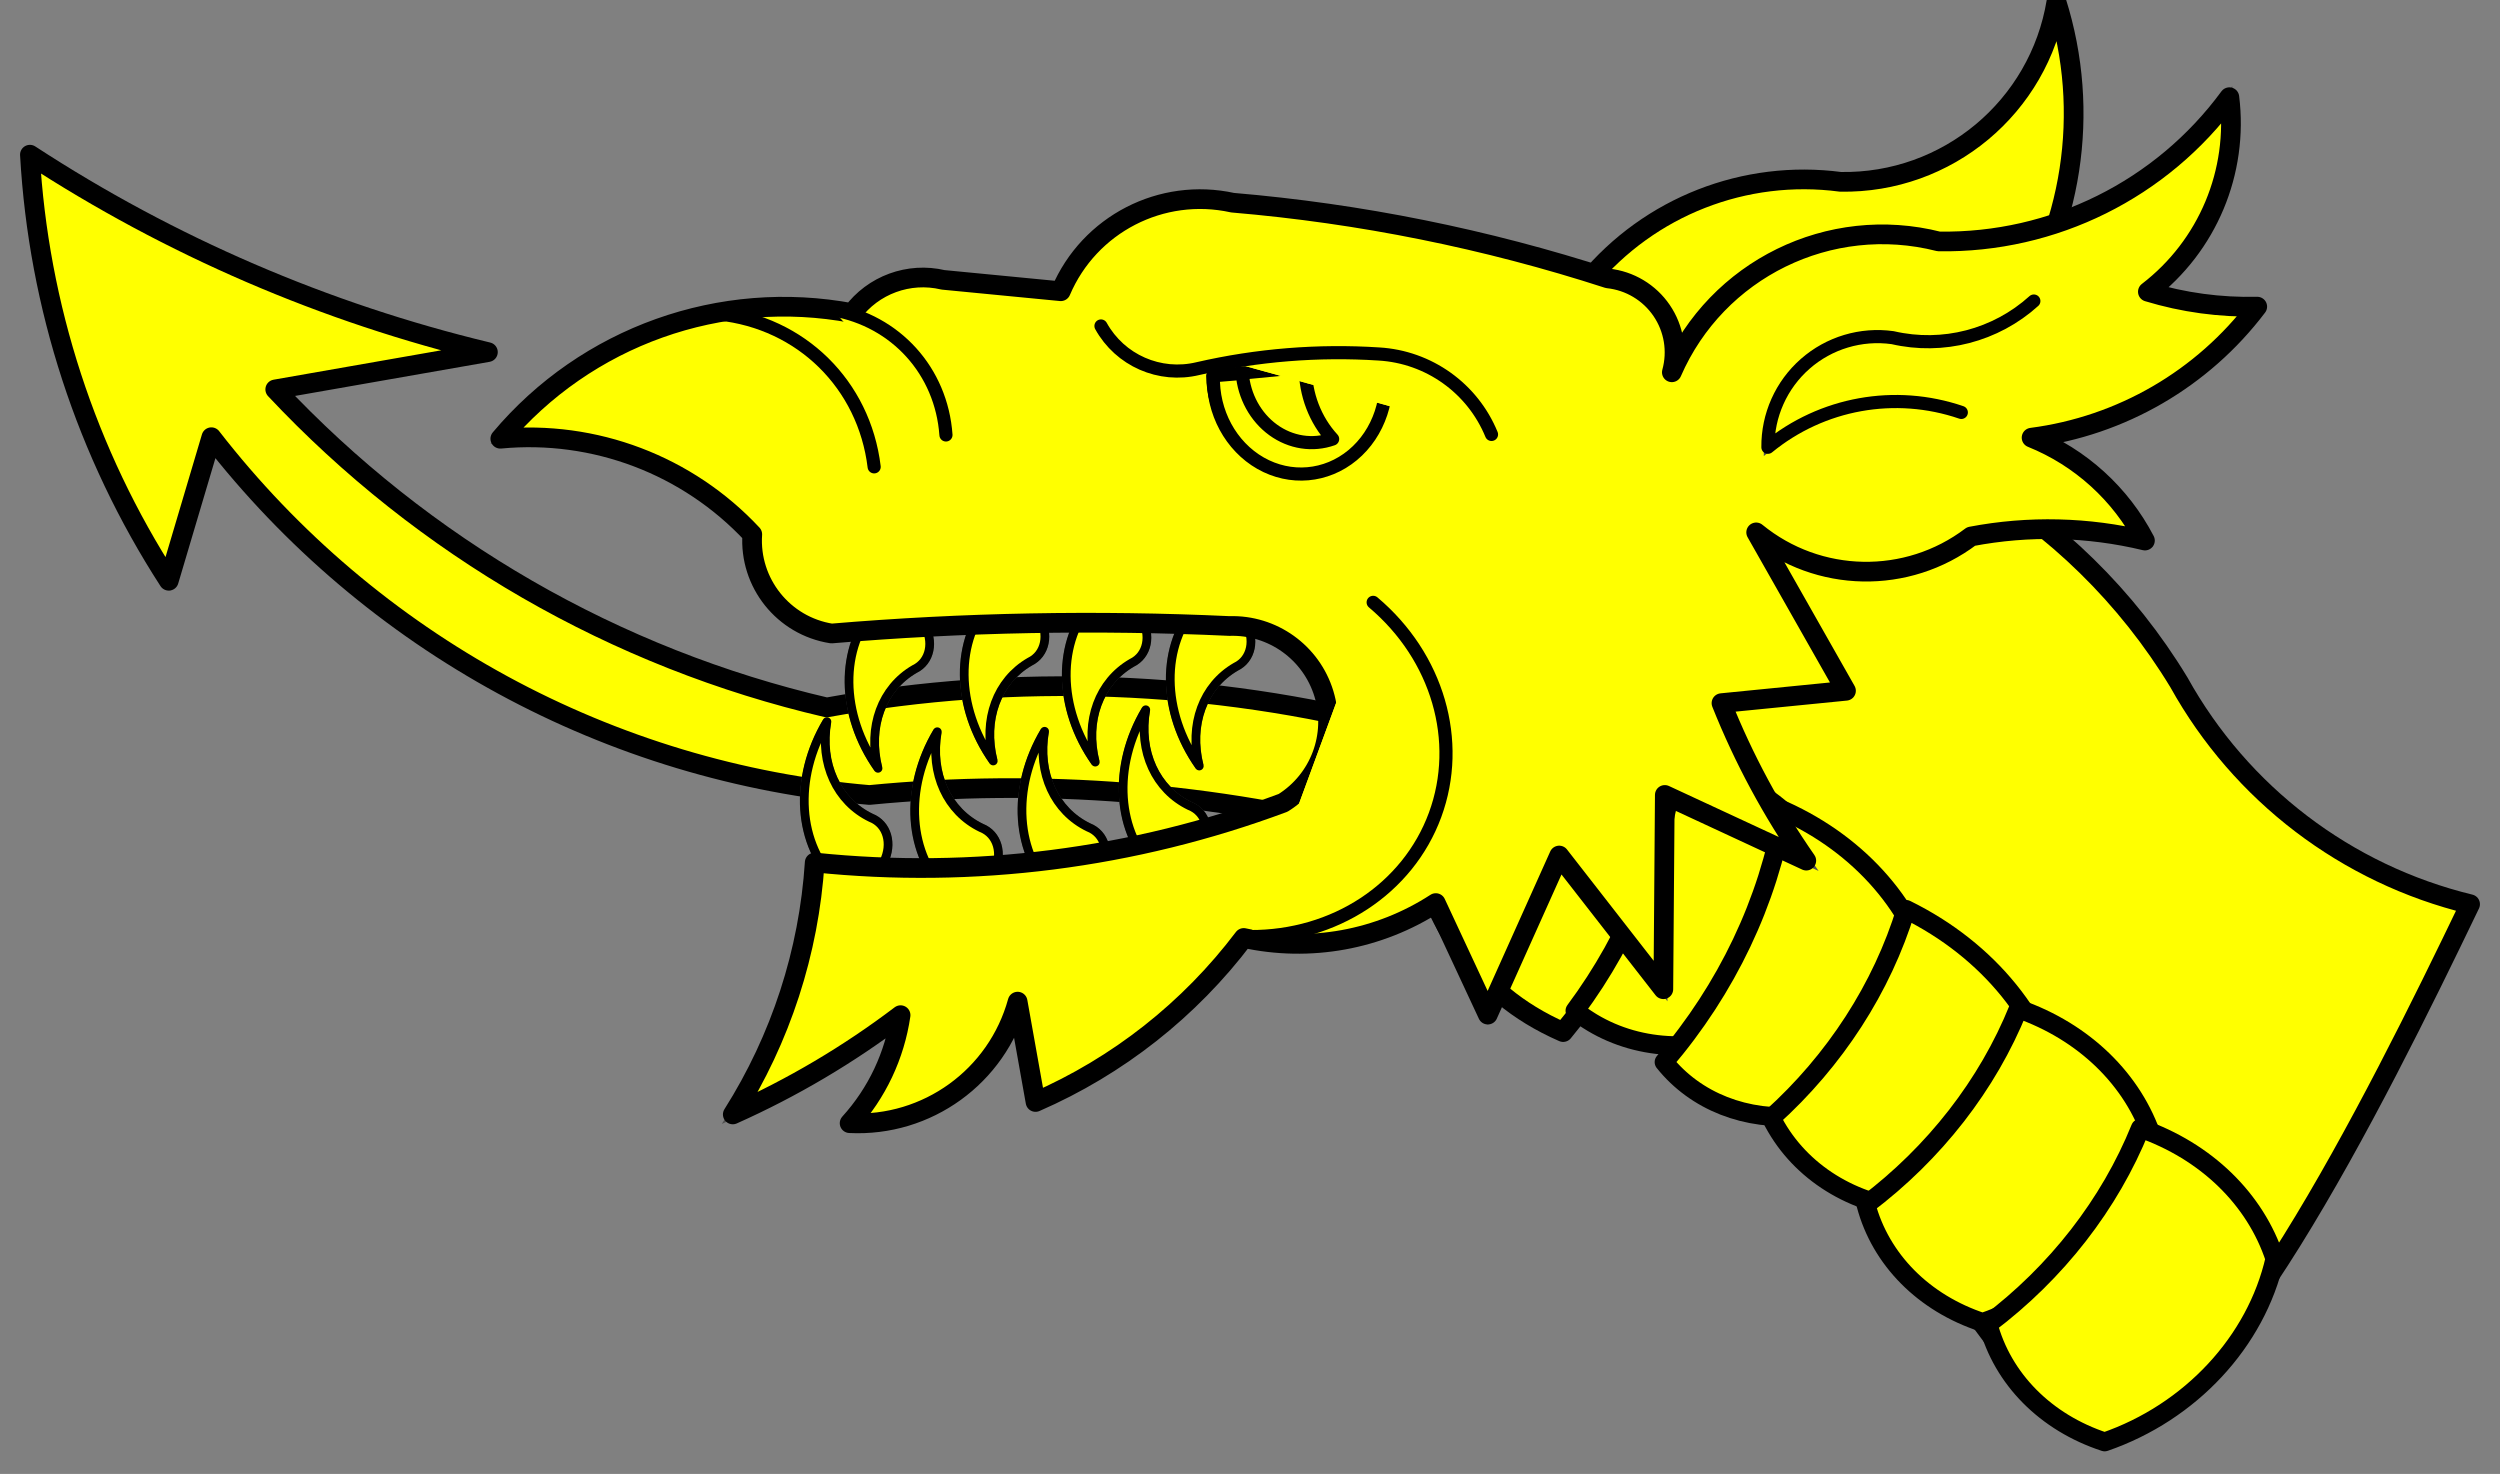 <?xml version="1.0" encoding="utf-8"?>
<svg xmlns:dc="http://purl.org/dc/elements/1.1/" xmlns:xl="http://www.w3.org/1999/xlink"
     xmlns="http://www.w3.org/2000/svg"
     xmlns:xlink="http://www.w3.org/1999/xlink"
     version="1.1"
     viewBox="53.33 94.5 297.67 175.5"
     width="297.67"
     height="175.5"
     preserveAspectRatio="xMidYMid meet"
     zoomAndPan="magnify"
     contentScriptType="application/ecmascript"
     contentStyleType="text/css">
   <rect x="53.33" y="94.5" width="297.67" height="175.5" fill="#808080" stroke="none"/>
   <defs/>
   <g stroke="#505050" fill="#ffff00" stroke-opacity="1" stroke-dasharray="none"
      fill-opacity="1">
      <title>Dragon's Head Couped (3)</title>
      <g>
         <title>Layer 2</title>
         <g>
            <g>
               <path d="M 347.439 202.161 C 332.702 198.584 320.132 189.008 312.771 175.749 C 300.373 155.282 278.447 142.494 254.529 141.779 C 230.611 141.065 203.697 160.328 213.276 171.473 C 222.855 182.618 217.358 207.726 239.452 217.388 L 246.14 209.051 C 258.845 207.455 270.988 214.777 275.507 226.759 C 291.681 263.848 303.929 264.494 303.929 264.494 C 316.74 264.494 335.957 226.061 347.439 202.161 Z"/>
               <path d="M 347.439 202.161 C 332.702 198.584 320.132 189.008 312.771 175.749 C 300.373 155.282 278.447 142.494 254.529 141.779 C 230.611 141.065 203.697 160.328 213.276 171.473 C 222.855 182.618 217.358 207.726 239.452 217.388 L 246.14 209.051 C 258.845 207.455 270.988 214.777 275.507 226.759 C 291.681 263.848 303.929 264.494 303.929 264.494 C 316.74 264.494 335.957 226.061 347.439 202.161 Z"
                     stroke="black"
                     stroke-linecap="round"
                     stroke-linejoin="round"
                     stroke-width="2.345"/>
            </g>
            <g>
               <path d="M 271.462 198.533 C 271.482 206.096 267.214 213.517 260.375 217.806 C 253.369 220.146 246.143 219.047 240.862 214.84 C 247.517 205.905 251.637 195.47 252.691 184.877 C 261.151 186.553 268.007 191.541 271.462 198.533 Z"/>
               <path d="M 271.462 198.533 C 271.482 206.096 267.214 213.517 260.375 217.806 C 253.369 220.146 246.143 219.047 240.862 214.84 C 247.517 205.905 251.637 195.47 252.691 184.877 C 261.151 186.553 268.007 191.541 271.462 198.533 Z"
                     stroke="black"
                     stroke-linecap="round"
                     stroke-linejoin="round"
                     stroke-width="2.252"/>
            </g>
            <g>
               <path d="M 283.505 211.603 C 281.572 218.924 275.521 224.996 267.796 227.37 C 261.265 228.022 255.218 225.649 251.472 220.962 C 258.934 212.249 263.897 201.819 265.721 191.011 C 274.933 195.178 281.43 202.701 283.505 211.603 Z"/>
               <path d="M 283.505 211.603 C 281.572 218.924 275.521 224.996 267.796 227.37 C 261.265 228.022 255.218 225.649 251.472 220.962 C 258.934 212.249 263.897 201.819 265.721 191.011 C 274.933 195.178 281.43 202.701 283.505 211.603 Z"
                     stroke="black"
                     stroke-linecap="round"
                     stroke-linejoin="round"
                     stroke-width="2.252"/>
            </g>
            <g>
               <path d="M 298.859 225.758 C 295.681 232.621 288.676 237.543 280.666 238.541 C 273.327 237.7 267.242 233.65 264.234 227.605 C 271.831 220.765 277.415 212.121 280.271 202.782 C 290.127 207.627 296.917 216.02 298.859 225.758 Z"/>
               <path d="M 298.859 225.758 C 295.681 232.621 288.676 237.543 280.666 238.541 C 273.327 237.7 267.242 233.65 264.234 227.605 C 271.831 220.765 277.415 212.121 280.271 202.782 C 290.127 207.627 296.917 216.02 298.859 225.758 Z"
                     stroke="black"
                     stroke-linecap="round"
                     stroke-linejoin="round"
                     stroke-width="2.252"/>
            </g>
            <g>
               <path d="M 309.672 230.158 C 307.427 240.034 299.618 248.432 289.399 251.96 C 282.382 249.661 277.239 244.471 275.512 237.946 C 283.675 231.794 289.992 223.669 293.651 214.615 C 301.48 217.355 307.333 223.033 309.672 230.158 Z"/>
               <path d="M 309.672 230.158 C 307.427 240.034 299.618 248.432 289.399 251.96 C 282.382 249.661 277.239 244.471 275.512 237.946 C 283.675 231.794 289.992 223.669 293.651 214.615 C 301.48 217.355 307.333 223.033 309.672 230.158 Z"
                     stroke="black"
                     stroke-linecap="round"
                     stroke-linejoin="round"
                     stroke-width="2.252"/>
            </g>
            <g>
               <path d="M 324.202 244.38 C 321.957 254.256 314.148 262.654 303.929 266.182 C 296.912 263.883 291.769 258.693 290.042 252.167 C 298.205 246.016 304.522 237.891 308.181 228.837 C 316.01 231.576 321.863 237.254 324.202 244.38 Z"/>
               <path d="M 324.202 244.38 C 321.957 254.256 314.148 262.654 303.929 266.182 C 296.912 263.883 291.769 258.693 290.042 252.167 C 298.205 246.016 304.522 237.891 308.181 228.837 C 316.01 231.576 321.863 237.254 324.202 244.38 Z"
                     stroke="black"
                     stroke-linecap="round"
                     stroke-linejoin="round"
                     stroke-width="2.252"/>
            </g>
            <g>
               <path d="M 242.405 127.924 C 249.737 119.093 261.092 114.647 272.471 116.151 C 285.176 116.373 296.121 107.244 298.183 94.705 C 302.327 107.816 300.125 122.11 292.228 133.366 C 284.33 144.622 271.639 151.556 257.9 152.12 C 246.992 149.642 240.092 138.868 242.405 127.924 Z"/>
               <path d="M 242.405 127.924 C 249.737 119.093 261.092 114.647 272.471 116.151 C 285.176 116.373 296.121 107.244 298.183 94.705 C 302.327 107.816 300.125 122.11 292.228 133.366 C 284.33 144.622 271.639 151.556 257.9 152.12 C 246.992 149.642 240.092 138.868 242.405 127.924 Z"
                     stroke="black"
                     stroke-linecap="round"
                     stroke-linejoin="round"
                     stroke-width="2.345"/>
            </g>
            <g>
               <path d="M 219.74 181.29 C 197.535 175.516 174.338 174.643 151.761 178.734 C 126.612 172.882 103.762 159.704 86.102 140.866 L 111.425 136.426 C 92.035 131.77 73.589 123.818 56.891 112.918 C 57.904 130.978 63.602 148.462 73.423 163.65 L 78.498 146.557 C 97.518 171.078 125.928 186.525 156.849 189.158 C 177.322 187.161 197.986 188.809 217.884 194.024 C 220.269 194.604 222.777 193.784 224.357 191.907 C 225.938 190.029 226.319 187.418 225.34 185.167 C 224.361 182.916 222.192 181.414 219.74 181.29 Z"/>
               <path d="M 219.74 181.29 C 197.535 175.516 174.338 174.643 151.761 178.734 C 126.612 172.882 103.762 159.704 86.102 140.866 L 111.425 136.426 C 92.035 131.77 73.589 123.818 56.891 112.918 C 57.904 130.978 63.602 148.462 73.423 163.65 L 78.498 146.557 C 97.518 171.078 125.928 186.525 156.849 189.158 C 177.322 187.161 197.986 188.809 217.884 194.024 C 220.269 194.604 222.777 193.784 224.357 191.907 C 225.938 190.029 226.319 187.418 225.34 185.167 C 224.361 182.916 222.192 181.414 219.74 181.29 Z"
                     stroke="black"
                     stroke-linecap="round"
                     stroke-linejoin="round"
                     stroke-width="2.345"/>
            </g>
            <g>
               <path d="M 151.788 180.425 C 147.759 187.198 148.293 195.136 153.083 199.685 C 155.016 200.434 157.466 199.29 158.555 197.131 C 159.644 194.972 158.96 192.615 157.027 191.867 C 152.978 189.92 150.914 185.412 151.788 180.425 Z"/>
               <path d="M 151.788 180.425 C 147.759 187.198 148.293 195.136 153.083 199.685 C 155.016 200.434 157.466 199.29 158.555 197.131 C 159.644 194.972 158.96 192.615 157.027 191.867 C 152.978 189.92 150.914 185.412 151.788 180.425 Z"
                     stroke="black"
                     stroke-linecap="round"
                     stroke-linejoin="round"
                     stroke-width="1.042"/>
            </g>
            <g>
               <path d="M 189.753 179.011 C 185.724 185.784 186.258 193.722 191.048 198.272 C 192.981 199.02 195.431 197.876 196.52 195.717 C 197.609 193.558 196.924 191.201 194.992 190.453 C 190.943 188.506 188.879 183.998 189.753 179.011 Z"/>
               <path d="M 189.753 179.011 C 185.724 185.784 186.258 193.722 191.048 198.272 C 192.981 199.02 195.431 197.876 196.52 195.717 C 197.609 193.558 196.924 191.201 194.992 190.453 C 190.943 188.506 188.879 183.998 189.753 179.011 Z"
                     stroke="black"
                     stroke-linecap="round"
                     stroke-linejoin="round"
                     stroke-width="1.042"/>
            </g>
            <g>
               <path d="M 177.707 181.573 C 173.678 188.345 174.212 196.283 179.003 200.833 C 180.935 201.581 183.385 200.437 184.474 198.278 C 185.563 196.119 184.879 193.763 182.946 193.014 C 178.897 191.067 176.833 186.559 177.707 181.573 Z"/>
               <path d="M 177.707 181.573 C 173.678 188.345 174.212 196.283 179.003 200.833 C 180.935 201.581 183.385 200.437 184.474 198.278 C 185.563 196.119 184.879 193.763 182.946 193.014 C 178.897 191.067 176.833 186.559 177.707 181.573 Z"
                     stroke="black"
                     stroke-linecap="round"
                     stroke-linejoin="round"
                     stroke-width="1.042"/>
            </g>
            <g>
               <path d="M 164.931 181.626 C 160.902 188.399 161.436 196.337 166.227 200.886 C 168.159 201.635 170.609 200.491 171.698 198.332 C 172.787 196.173 172.103 193.816 170.17 193.068 C 166.121 191.121 164.057 186.613 164.931 181.626 Z"/>
               <path d="M 164.931 181.626 C 160.902 188.399 161.436 196.337 166.227 200.886 C 168.159 201.635 170.609 200.491 171.698 198.332 C 172.787 196.173 172.103 193.816 170.17 193.068 C 166.121 191.121 164.057 186.613 164.931 181.626 Z"
                     stroke="black"
                     stroke-linecap="round"
                     stroke-linejoin="round"
                     stroke-width="1.042"/>
            </g>
            <g>
               <path d="M 157.874 185.981 C 153.337 179.537 153.261 171.582 157.688 166.678 C 159.558 165.784 162.088 166.736 163.339 168.805 C 164.59 170.875 164.089 173.277 162.219 174.171 C 158.332 176.423 156.62 181.076 157.874 185.981 Z"/>
               <path d="M 157.874 185.981 C 153.337 179.537 153.261 171.582 157.688 166.678 C 159.558 165.784 162.088 166.736 163.339 168.805 C 164.59 170.875 164.089 173.277 162.219 174.171 C 158.332 176.423 156.62 181.076 157.874 185.981 Z"
                     stroke="black"
                     stroke-linecap="round"
                     stroke-linejoin="round"
                     stroke-width="1.042"/>
            </g>
            <g>
               <path d="M 171.591 185.109 C 167.054 178.665 166.978 170.71 171.405 165.806 C 173.275 164.912 175.805 165.864 177.056 167.933 C 178.308 170.002 177.806 172.405 175.937 173.299 C 172.049 175.551 170.337 180.204 171.591 185.109 Z"/>
               <path d="M 171.591 185.109 C 167.054 178.665 166.978 170.71 171.405 165.806 C 173.275 164.912 175.805 165.864 177.056 167.933 C 178.308 170.002 177.806 172.405 175.937 173.299 C 172.049 175.551 170.337 180.204 171.591 185.109 Z"
                     stroke="black"
                     stroke-linecap="round"
                     stroke-linejoin="round"
                     stroke-width="1.042"/>
            </g>
            <g>
               <path d="M 183.74 185.241 C 179.203 178.797 179.127 170.842 183.554 165.938 C 185.424 165.044 187.954 165.996 189.206 168.065 C 190.457 170.134 189.956 172.536 188.086 173.431 C 184.199 175.683 182.486 180.335 183.74 185.241 Z"/>
               <path d="M 183.74 185.241 C 179.203 178.797 179.127 170.842 183.554 165.938 C 185.424 165.044 187.954 165.996 189.206 168.065 C 190.457 170.134 189.956 172.536 188.086 173.431 C 184.199 175.683 182.486 180.335 183.74 185.241 Z"
                     stroke="black"
                     stroke-linecap="round"
                     stroke-linejoin="round"
                     stroke-width="1.042"/>
            </g>
            <g>
               <path d="M 196.125 185.708 C 191.588 179.264 191.512 171.309 195.939 166.405 C 197.809 165.511 200.339 166.463 201.591 168.533 C 202.842 170.602 202.341 173.004 200.471 173.898 C 196.584 176.15 194.871 180.803 196.125 185.708 Z"/>
               <path d="M 196.125 185.708 C 191.588 179.264 191.512 171.309 195.939 166.405 C 197.809 165.511 200.339 166.463 201.591 168.533 C 202.842 170.602 202.341 173.004 200.471 173.898 C 196.584 176.15 194.871 180.803 196.125 185.708 Z"
                     stroke="black"
                     stroke-linecap="round"
                     stroke-linejoin="round"
                     stroke-width="1.042"/>
            </g>
            <g>
               <path d="M 112.9 146.739 C 123.141 134.549 139.162 128.832 154.806 131.784 C 157.294 128.419 161.548 126.86 165.621 127.821 L 179.636 129.177 C 183.03 121.198 191.626 116.769 200.093 118.634 C 215.287 119.92 230.282 122.945 244.786 127.649 C 247.376 127.923 249.715 129.323 251.18 131.476 C 252.645 133.63 253.088 136.319 252.392 138.828 C 257.738 126.547 271.197 119.95 284.18 123.248 C 297.813 123.462 310.705 117.061 318.776 106.072 C 319.876 114.968 316.184 123.781 309.072 129.237 C 313.291 130.52 317.688 131.118 322.096 131.009 C 315.594 139.603 305.912 145.225 295.225 146.612 C 301.041 148.957 305.828 153.301 308.724 158.863 C 301.939 157.232 294.883 157.066 288.028 158.375 C 280.407 164.141 269.83 163.94 262.433 157.89 L 273.129 176.75 L 258.303 178.222 C 260.943 184.837 264.331 191.128 268.401 196.973 L 251.556 189.151 L 251.38 212.284 L 238.982 196.365 L 230.481 215.308 L 224.288 202.027 C 217.529 206.417 209.291 207.913 201.42 206.181 C 194.973 214.714 186.434 221.441 176.628 225.711 L 174.496 213.763 C 172.045 222.68 163.728 228.696 154.492 228.235 C 157.751 224.648 159.864 220.17 160.561 215.374 C 154.374 220.064 147.67 224.03 140.58 227.194 C 146.291 218.168 149.645 207.853 150.336 197.195 C 169.225 199.157 188.312 196.726 206.106 190.093 C 210.474 187.362 212.467 182.04 210.967 177.112 C 209.468 172.184 204.85 168.873 199.701 169.037 C 183.911 168.304 168.089 168.602 152.338 169.929 C 146.609 169.03 142.515 163.906 142.901 158.12 C 135.209 149.876 124.124 145.671 112.9 146.739 Z"/>
               <path d="M 112.9 146.739 C 123.141 134.549 139.162 128.832 154.806 131.784 C 157.294 128.419 161.548 126.86 165.621 127.821 L 179.636 129.177 C 183.03 121.198 191.626 116.769 200.093 118.634 C 215.287 119.92 230.282 122.945 244.786 127.649 C 247.376 127.923 249.715 129.323 251.18 131.476 C 252.645 133.63 253.088 136.319 252.392 138.828 C 257.738 126.547 271.197 119.95 284.18 123.248 C 297.813 123.462 310.705 117.061 318.776 106.072 C 319.876 114.968 316.184 123.781 309.072 129.237 C 313.291 130.52 317.688 131.118 322.096 131.009 C 315.594 139.603 305.912 145.225 295.225 146.612 C 301.041 148.957 305.828 153.301 308.724 158.863 C 301.939 157.232 294.883 157.066 288.028 158.375 C 280.407 164.141 269.83 163.94 262.433 157.89 L 273.129 176.75 L 258.303 178.222 C 260.943 184.837 264.331 191.128 268.401 196.973 L 251.556 189.151 L 251.38 212.284 L 238.982 196.365 L 230.481 215.308 L 224.288 202.027 C 217.529 206.417 209.291 207.913 201.42 206.181 C 194.973 214.714 186.434 221.441 176.628 225.711 L 174.496 213.763 C 172.045 222.68 163.728 228.696 154.492 228.235 C 157.751 224.648 159.864 220.17 160.561 215.374 C 154.374 220.064 147.67 224.03 140.58 227.194 C 146.291 218.168 149.645 207.853 150.336 197.195 C 169.225 199.157 188.312 196.726 206.106 190.093 C 210.474 187.362 212.467 182.04 210.967 177.112 C 209.468 172.184 204.85 168.873 199.701 169.037 C 183.911 168.304 168.089 168.602 152.338 169.929 C 146.609 169.03 142.515 163.906 142.901 158.12 C 135.209 149.876 124.124 145.671 112.9 146.739 Z"
                     stroke="black"
                     stroke-linecap="round"
                     stroke-linejoin="round"
                     stroke-width="2.345"/>
            </g>
            <g>
               <path d="M 197.728 139.258 C 197.798 143.447 200.025 147.27 203.487 149.142 C 206.948 151.014 211.053 150.617 214.101 148.115 C 217.149 145.613 218.621 141.432 217.906 137.306 Z"/>
               <path d="M 197.728 139.258 C 197.798 143.447 200.025 147.27 203.487 149.142 C 206.948 151.014 211.053 150.617 214.101 148.115 C 217.149 145.613 218.621 141.432 217.906 137.306 Z"
                     stroke="black"
                     stroke-linecap="round"
                     stroke-linejoin="round"
                     stroke-width="1.564"/>
            </g>
            <g>
               <path d="M 218.131 137.458 L 208.753 138.274 C 208.752 141.452 209.924 144.516 212.005 146.774 C 209.631 147.612 207.02 147.211 204.921 145.687 C 202.821 144.163 201.464 141.684 201.239 138.959 L 197.804 139.242 C 197.689 143.577 199.878 147.632 203.426 149.654 C 206.974 151.675 211.244 151.3 214.39 148.691 C 217.536 146.082 218.993 141.707 218.131 137.458 Z"/>
               <path d="M 218.131 137.458 L 208.753 138.274 C 208.752 141.452 209.924 144.516 212.005 146.774 C 209.631 147.612 207.02 147.211 204.921 145.687 C 202.821 144.163 201.464 141.684 201.239 138.959 L 197.804 139.242 C 197.689 143.577 199.878 147.632 203.426 149.654 C 206.974 151.675 211.244 151.3 214.39 148.691 C 217.536 146.082 218.993 141.707 218.131 137.458 Z"
                     stroke="black"
                     stroke-linecap="round"
                     stroke-linejoin="round"
                     stroke-width="1.564"/>
            </g>
            <g>
               <path d="M 295.497 130.343 C 290.942 134.461 284.662 136.089 278.681 134.704 C 274.92 134.18 271.118 135.321 268.267 137.827 C 265.415 140.334 263.796 143.958 263.833 147.755 C 270.272 142.477 278.984 140.908 286.86 143.607"/>
               <path d="M 295.497 130.343 C 290.942 134.461 284.662 136.089 278.681 134.704 C 274.92 134.18 271.118 135.321 268.267 137.827 C 265.415 140.334 263.796 143.958 263.833 147.755 C 270.272 142.477 278.984 140.908 286.86 143.607"
                     stroke="black"
                     stroke-linecap="round"
                     stroke-linejoin="round"
                     stroke-width="1.564"/>
            </g>
            <g>
               <path d="M 184.419 133.313 C 186.687 137.414 191.418 139.493 195.972 138.388 C 203.029 136.767 210.283 136.181 217.508 136.648 C 223.449 136.998 228.663 140.722 230.921 146.227"/>
               <path d="M 184.419 133.313 C 186.687 137.414 191.418 139.493 195.972 138.388 C 203.029 136.767 210.283 136.181 217.508 136.648 C 223.449 136.998 228.663 140.722 230.921 146.227"
                     stroke="black"
                     stroke-linecap="round"
                     stroke-linejoin="round"
                     stroke-width="1.564"/>
            </g>
            <g>
               <path d="M 216.829 166.221 C 224.514 172.702 227.438 182.743 224.202 191.533 C 220.965 200.322 212.226 206.068 202.174 206.017"/>
               <path d="M 216.829 166.221 C 224.514 172.702 227.438 182.743 224.202 191.533 C 220.965 200.322 212.226 206.068 202.174 206.017"
                     stroke="black"
                     stroke-linecap="round"
                     stroke-linejoin="round"
                     stroke-width="1.564"/>
            </g>
            <g>
               <path d="M 152.5 131.38 C 160.001 132.687 165.426 138.695 165.963 146.29"/>
               <path d="M 152.5 131.38 C 160.001 132.687 165.426 138.695 165.963 146.29"
                     stroke="black"
                     stroke-linecap="round"
                     stroke-linejoin="round"
                     stroke-width="1.564"/>
            </g>
            <g>
               <path d="M 138.901 131.878 C 148.725 132.905 156.224 140.281 157.414 150.087"/>
               <path d="M 138.901 131.878 C 148.725 132.905 156.224 140.281 157.414 150.087"
                     stroke="black"
                     stroke-linecap="round"
                     stroke-linejoin="round"
                     stroke-width="1.564"/>
            </g>
         </g>
      </g>
   </g>
</svg>